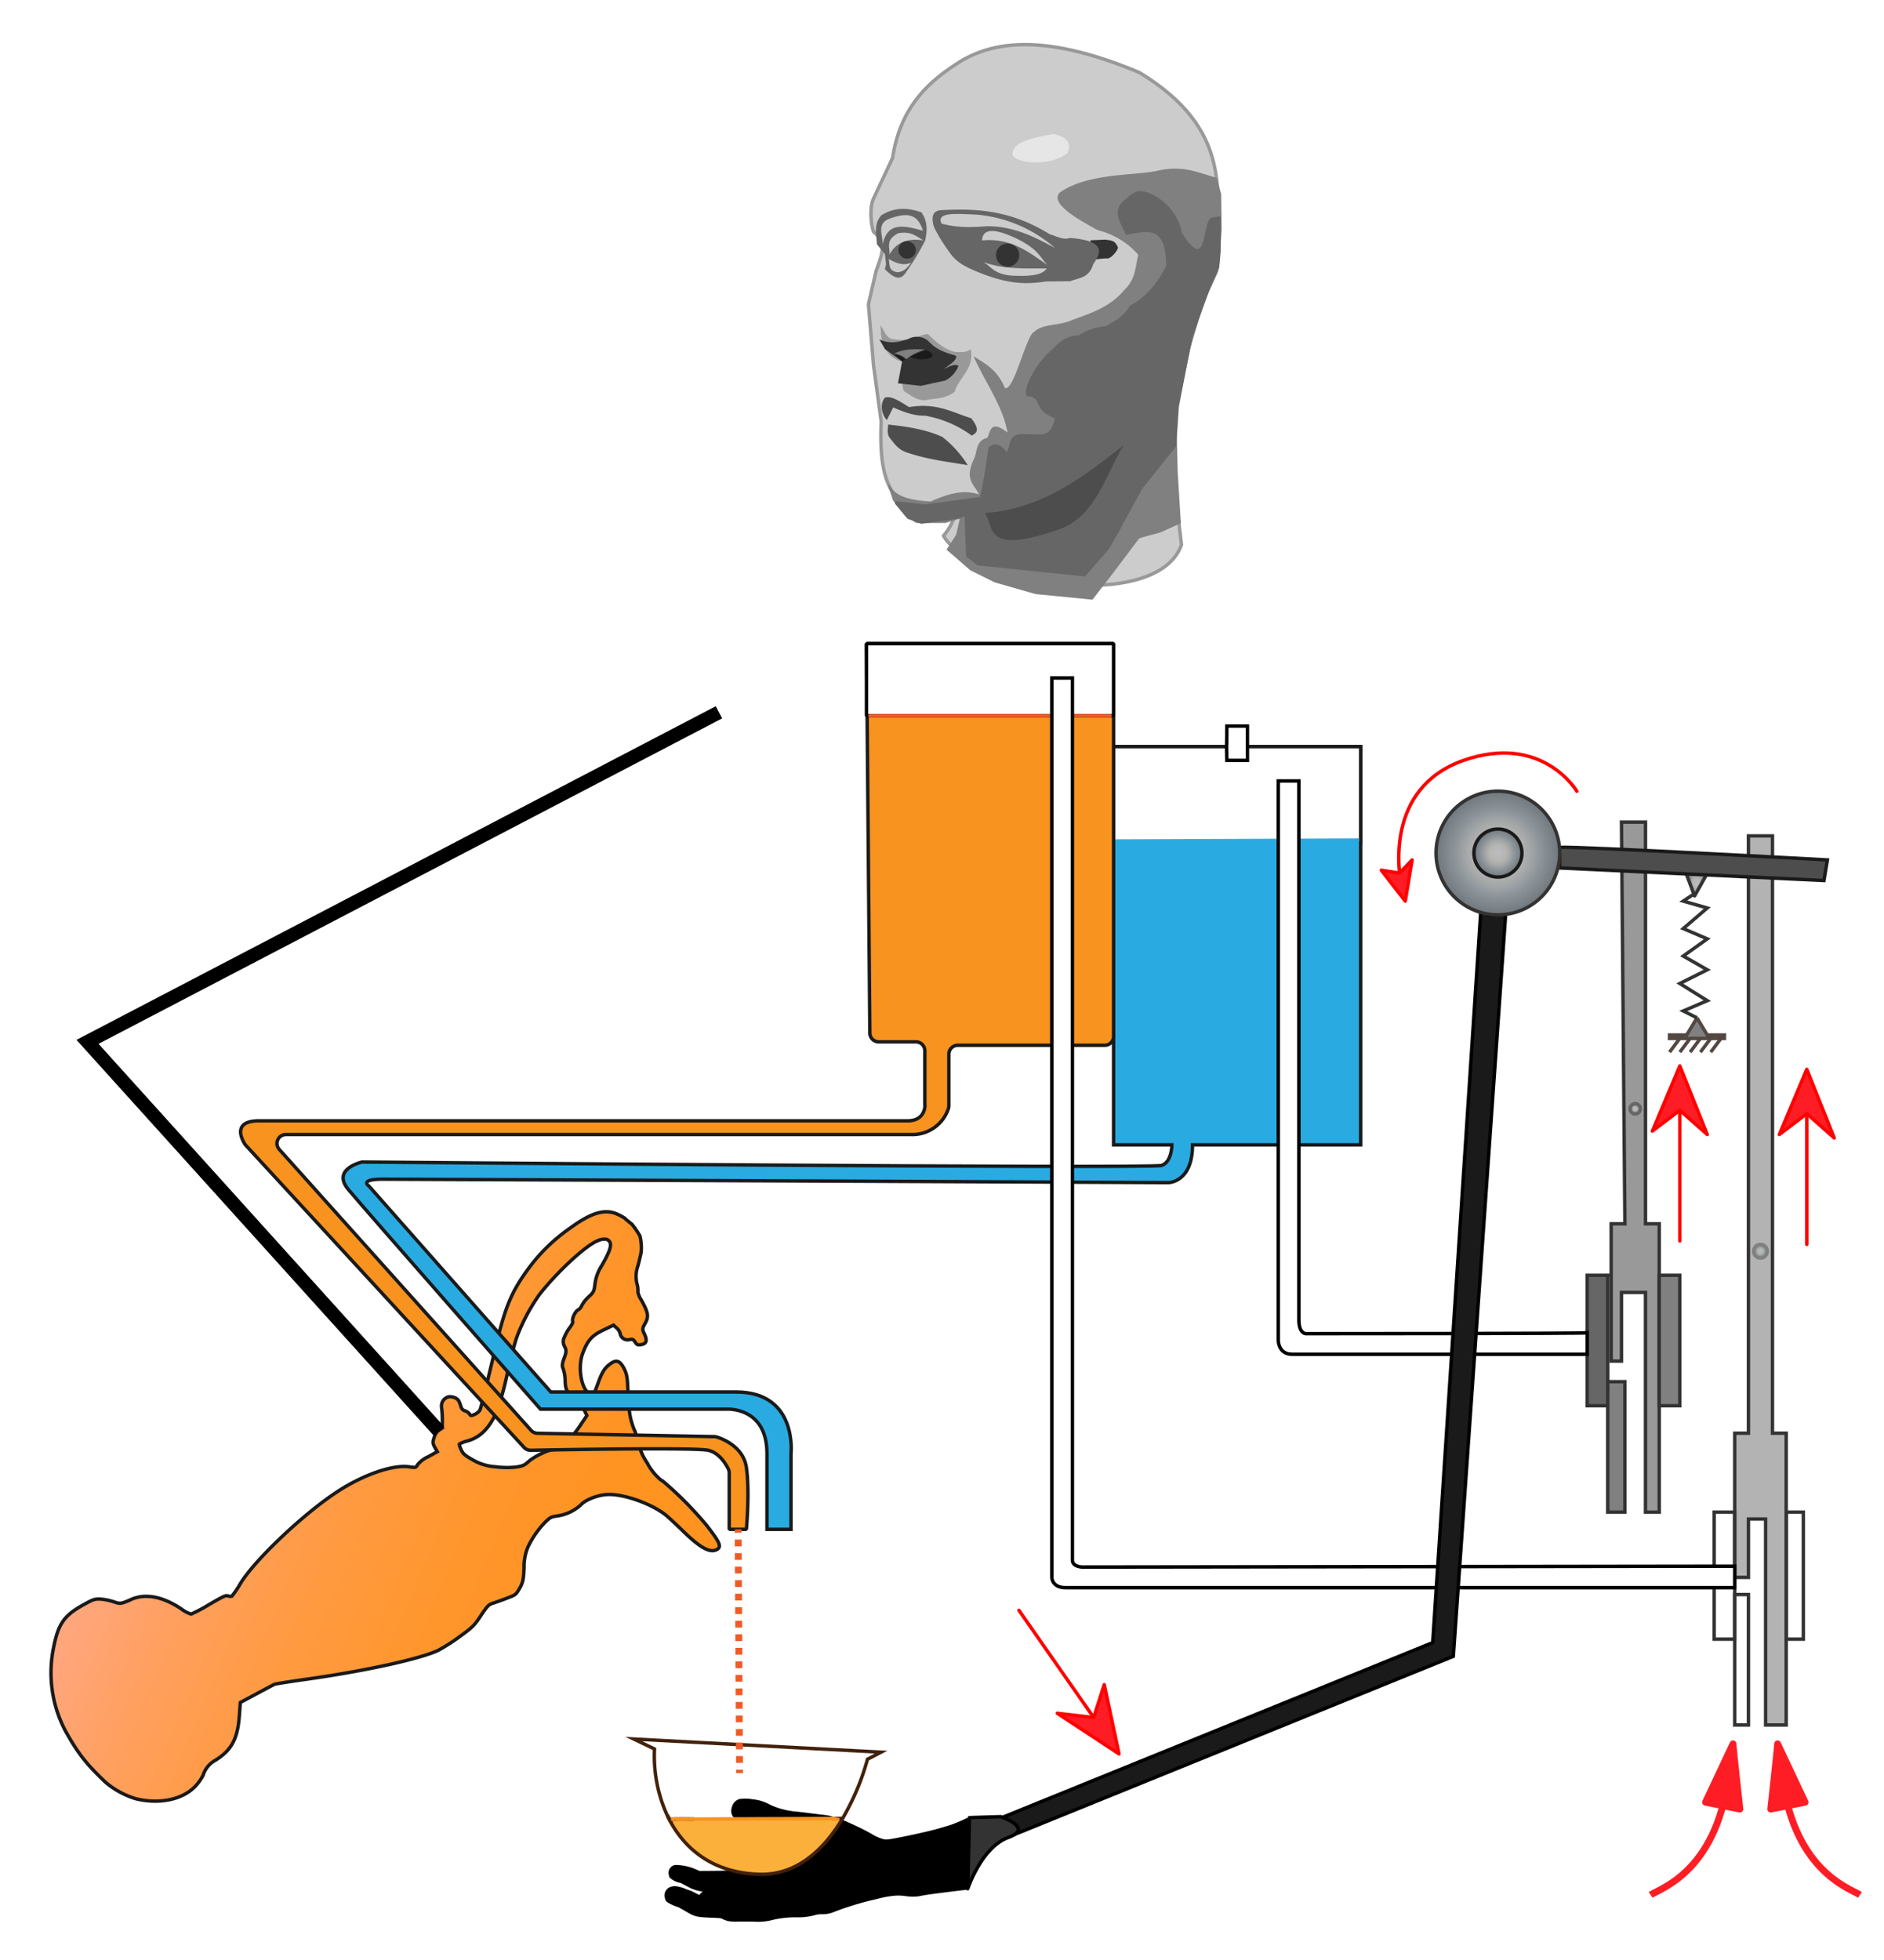 <svg id="5371a2a7-25d5-40d6-8114-bbaff66de97b" data-name="Слой 2" xmlns="http://www.w3.org/2000/svg" xmlns:xlink="http://www.w3.org/1999/xlink" viewBox="0 0 549 571">
  <defs>
    <linearGradient id="83c72ddd-ce85-497b-9b8c-9f39a06bdd82" data-name="Безымянный градиент 7" x1="39.017" y1="445.127" x2="207.033" y2="445.127" gradientTransform="translate(181.043 -14.132) rotate(22.884)" gradientUnits="userSpaceOnUse">
      <stop offset="0" stop-color="#ffa67f"/>
      <stop offset="0.011" stop-color="#ffa67d"/>
      <stop offset="0.199" stop-color="#ff9f5b"/>
      <stop offset="0.391" stop-color="#ff9a40"/>
      <stop offset="0.586" stop-color="#ff962d"/>
      <stop offset="0.787" stop-color="#ff9422"/>
      <stop offset="1" stop-color="#ff931e"/>
    </linearGradient>
    <radialGradient id="3a2c5e41-9e67-4719-ae38-b049edcf895f" data-name="Pewter Radial" cx="494" cy="255.5" r="2.264" gradientTransform="translate(-197.1 -221.812) scale(1.4 1.875)" gradientUnits="userSpaceOnUse">
      <stop offset="0.006" stop-color="#bbbcc1"/>
      <stop offset="0.35" stop-color="#b5b5b2"/>
      <stop offset="0.354" stop-color="#b5b5b2"/>
      <stop offset="0.503" stop-color="#a6a9a9"/>
      <stop offset="0.674" stop-color="#90979c"/>
      <stop offset="1" stop-color="#70787d"/>
    </radialGradient>
    <radialGradient id="f4a946c4-0a52-43dc-ad38-a22365526818" cx="513" cy="364.5" r="2" gradientTransform="matrix(1, 0, 0, 1, 0, 0)" xlink:href="#3a2c5e41-9e67-4719-ae38-b049edcf895f"/>
    <radialGradient id="1bdfbcc2-b820-4bd9-af40-2c1321413965" cx="476.5" cy="323" r="1.5" gradientTransform="matrix(1, 0, 0, 1, 0, 0)" xlink:href="#3a2c5e41-9e67-4719-ae38-b049edcf895f"/>
    <radialGradient id="bf9eb50a-25e3-4bb7-be0d-fa4ab47fdb85" cx="436.5" cy="248.5" r="18" gradientTransform="matrix(1, 0, 0, 1, 0, 0)" xlink:href="#3a2c5e41-9e67-4719-ae38-b049edcf895f"/>
    <radialGradient id="6985c117-f909-4c6a-8f89-19957347a8ce" cx="436.5" cy="248.5" r="7" gradientTransform="matrix(1, 0, 0, 1, 0, 0)" xlink:href="#3a2c5e41-9e67-4719-ae38-b049edcf895f"/>
  </defs>
  <title>Монтажная область 1</title>
  <path d="M166.186,357.72a51.175,51.175,0,0,0-11.671,11.126c-5.311,7.109-7.119,11.332-9.839,22.554-.902,3.751-2.28,9.527-3.095,12.806-.783,3.264-1.545,6.246-1.74,6.573a3.523,3.523,0,0,1-1.487,1.219c-.986.471-1.269.45-1.512-.058a2.537,2.537,0,0,0-1.26-.921c-.831-.267-1.046-.554-1.45-1.807-.373-1.189-.634-1.572-1.462-1.996a3.679,3.679,0,0,0-1.949-.318,2.771,2.771,0,0,0-2.054,2.974,30.484,30.484,0,0,1,.236,3.598c.037,2.365-.047,2.679-.842,3.059a3.55,3.55,0,0,0-1.503,2.085c-.514,1.457-.49,1.835.136,2.981l.734,1.29-2.626,1.451a8.607,8.607,0,0,0-3.131,2.356c-.488.858-.552.889-2.359.62-4.605-.728-13.088,2.117-20.612,6.965-9.836,6.304-24.405,20.027-28.642,27.013a28.046,28.046,0,0,1-2.492,3.691,2.065,2.065,0,0,1-1.133-.083c-.69-.217-1.294.072-5.482,2.504a43.63,43.63,0,0,1-5.266,2.791,9.521,9.521,0,0,1-2.873-1.517c-3.302-2.249-6.965-3.622-9.865-3.642a10.576,10.576,0,0,0-5.173,1.106c-2.699,1.134-2.746,1.118-4.846.403a16.118,16.118,0,0,0-3.864-.73c-1.576-.028-2.004.138-4.997,1.803-5.635,3.163-7.224,5.641-8.618,13.182A36.22,36.22,0,0,0,19.13,504.347c3.652,6.495,5.871,9.34,11.56,14.783a24.714,24.714,0,0,0,8.882,4.854c6.952,1.715,13.818.228,17.483-3.789a13.671,13.671,0,0,0,2.151-3.098,7.405,7.405,0,0,1,3.591-4.334c4.686-2.943,6.462-6.253,6.943-12.927l.289-3.888,4.726-2.533c2.61-1.404,4.948-2.639,5.203-2.761s4.174-.746,8.709-1.391c17.538-2.448,33.771-5.991,39.112-8.545a58.071,58.071,0,0,0,6.217-3.988c3.816-2.801,4.217-3.188,6.161-6.148,1.926-2.834,2.231-3.176,3.562-3.578.809-.269,2.616-.899,4.029-1.458,2.586-.963,2.571-.995,3.692-2.898.928-1.654,1.132-2.533,1.271-5.919a15.072,15.072,0,0,1,1.066-5.939,27.209,27.209,0,0,1,5.207-7.489c1.458-1.361,1.649-1.452,3.482-1.704a12.941,12.941,0,0,0,6.787-3.206c1.319-1.49,4.937-2.907,7.729-3.031,5.001-.243,13.879,3.051,17.71,6.57,1.086.965,3.225,2.989,4.759,4.481,4.634,4.463,7.381,5.962,9.289,5.05,1.653-.79,1.124-2.061-2.884-7.175a104.109,104.109,0,0,0-12.774-12.882,1.834,1.834,0,0,1-.693-.44,17.132,17.132,0,0,1-3.558-4.335,1.956,1.956,0,0,1-.125-.313,17.791,17.791,0,0,1-2.27-4.459,23.918,23.918,0,0,1-1.259-4.52c-.054-.138-.102-.279-.154-.418-.029-.052-.058-.105-.084-.163a20.536,20.536,0,0,1-1.626-6.569l-.009.004c-.047-.017-.214-2.163-.326-4.766-.12-3.927-.305-5.049-1.019-6.543-1.202-2.433-2.25-2.908-3.942-1.709-1.819,1.26-2.532,2.382-3.858,6.063l-1.242,3.367-.891-.394c-2.626-1.244-3.816-7.901-2.166-12.127,1.421-3.726,2.627-5.044,6.028-6.671l2.893-1.383.9.82a3.133,3.133,0,0,1,1.057,1.721,2.191,2.191,0,0,0,2.745,1.656c.807-.191,1.104-.059,1.595.722.459.796.788.912,1.799.741,1.549-.272,1.802-1.213.86-3.184-.608-1.272-.572-1.523.291-3.068,1.074-1.92.874-3.074-1.173-6.782a6.402,6.402,0,0,1-.969-2.271,6.941,6.941,0,0,0-.287-2.48,9.142,9.142,0,0,1,.28-5.133c.42-1.49.814-3.28.953-3.971a14.625,14.625,0,0,0-.355-4.76,24.92,24.92,0,0,0-2.347-3.428c-.538-.383-1.011-.83-1.536-1.225a1.9,1.9,0,0,1-.415-.423,12.396,12.396,0,0,0-1.993-1.125C176.5,352.008,172.462,353.119,166.186,357.72Zm8.179,3.628a4.179,4.179,0,0,1,2.511-.302c1.686.912,1.357,2.593-1.538,7.648a12.755,12.755,0,0,0-1.954,5.308c-.242,2.108-.39,2.452-1.864,3.781a9.485,9.485,0,0,0-1.95,2.456,2.716,2.716,0,0,1-1.143,1.367c-.827.395-1.859,2.647-1.525,3.346.106.223-.27.988-.818,1.719a12.129,12.129,0,0,0-1.594,2.793,2.824,2.824,0,0,0,.045,2.791c.532,1.113.524,1.585-.139,3.386-.596,1.613-.655,2.305-.275,3.1a11.963,11.963,0,0,1,.569,3.477c.036,2.444.568,3.556,2.037,4.26a1.463,1.463,0,0,1,.467,1.222c.043,1.151,1.222,2.228,1.816,1.592.289-.294.536-.022,1.19,1.345l.821,1.717-2.121,3.162c-2.703,3.987-5.905,6.846-7.622,6.769-1.418-.025-5.646,1.996-7.328,3.543-1.153,1.02-1.534,1.202-3.558,1.545a26.122,26.122,0,0,1-6.019-.091,14.88,14.88,0,0,1-6.522-1.959c-2.356-1.334-2.869-1.753-3.462-2.993-.365-.763-.619-1.54-.49-1.679a8.169,8.169,0,0,1,2.206-.859c3.865-1.067,6.48-3.684,8.778-8.844a93.908,93.908,0,0,0,2.847-10.383c.978-4.49,2.312-9.542,2.925-11.202a55.212,55.212,0,0,1,6.504-12.21C162.464,370.358,170.987,362.534,174.365,361.348Z" style="stroke: #1a1a1a;stroke-miterlimit: 10;fill: url(#83c72ddd-ce85-497b-9b8c-9f39a06bdd82)"/>
  <path d="M215.72,524.036a2.98,2.98,0,0,0-2.219,1.777c-.733,1.583-.498,3.042.622,3.879a45.445,45.445,0,0,0,5.034,2.517,21.839,21.839,0,0,0,3.561.94,15.436,15.436,0,0,1,3.381,1.009,50.344,50.344,0,0,1,4.584,2.164c.429.249.436.263.394.491A6.371,6.371,0,0,1,228.843,539.918a6.287,6.287,0,0,1-3.056,1.189,13.495,13.495,0,0,0-4.626,1.825,6.178,6.178,0,0,1-1.839.761c-.118.021-.767.104-1.452.187-1.487.166-3.243.463-4.805.802-1.272.277-1.48.283-6.949.318l-2.282.014-.761-.339a15.388,15.388,0,0,0-6.057-1.404,2.118,2.118,0,0,0-1.549.678,2.338,2.338,0,0,0-.56,2.296,2.843,2.843,0,0,0,.228.712,6.202,6.202,0,0,0,2.759,1.452,3.819,3.819,0,0,1,.857.304c.097.062.844.463,1.666.885a11.053,11.053,0,0,0,3.506,1.3c.913.152.906.152.657.297a3.371,3.371,0,0,0-.505.477l-.304.346-1.092-.546a10.394,10.394,0,0,0-2.337-.996c-.041.021-.069.007-.069-.035s-.028-.062-.062-.035a.794.794,0,0,1-.491-.187,10.809,10.809,0,0,0-2.102-.643,3.777,3.777,0,0,0-2.786.346,2.686,2.686,0,0,0-1.162,2.731,2.875,2.875,0,0,1,.138.546,1.507,1.507,0,0,0,.608.892,12.414,12.414,0,0,0,2.987,1.397,3.542,3.542,0,0,1,.691.311,4.655,4.655,0,0,0,.519.311c.173.083.788.436,1.369.774,2.475,1.452,3.008,1.583,7.032,1.749,3.022.124,3.028.124,3.512.38a6.68,6.68,0,0,0,1.943.657,16.873,16.873,0,0,0,3.111.09c1.369-.014,3.319.007,4.328.041a17.002,17.002,0,0,0,5.414-.553,29.043,29.043,0,0,1,6.686-.719,18.67,18.67,0,0,0,5.421-.622,6.596,6.596,0,0,1,2.04-.277,8.717,8.717,0,0,0,3.45-.615,83.68,83.68,0,0,1,11.243-3.499c.608-.138,1.57-.373,2.143-.519a28.023,28.023,0,0,1,3.81-.698,13.397,13.397,0,0,1,3.644.035,15.09,15.09,0,0,0,3.858.083c.283-.055,1.127-.207,1.867-.346,1.431-.27,11.72-1.563,12.411-1.563.09,0,.104-1.113.104-10.503v-10.51l-.85.408c-.747.36-2.088.92-3.644,1.535-.595.235-3.423,1.072-5.151,1.528-2.482.657-6.237,1.493-9.887,2.219-3.9.767-4.266.802-5.324.491a12.916,12.916,0,0,1-3.146-1.445c-1.742-.996-3.81-2.026-6.534-3.243a28.259,28.259,0,0,0-3.63-1.417,16.522,16.522,0,0,0-4.356-.947c-1.086-.131-2.828-.353-3.872-.484-1.044-.138-2.627-.318-3.512-.415a21.173,21.173,0,0,1-3.803-.629,20.208,20.208,0,0,1-4.059-1.459,12.389,12.389,0,0,0-4.702-1.466c-.532-.076-1.079-.152-1.21-.166A16.874,16.874,0,0,0,215.72,524.036Z"/>
  <g>
    <line x1="296.914" y1="469.084" x2="321.51" y2="504.354" style="fill: #ff1d25;stroke: red;stroke-linecap: round;stroke-linejoin: round"/>
    <polyline points="326.086 510.916 321.78 490.755 318.698 500.321 308.084 499.087 326.086 510.916" style="fill: #ff1d25;stroke: red;stroke-linecap: round;stroke-linejoin: round"/>
  </g>
  <path d="M491,253.5h7l-4.2,7.5Z" style="stroke: #333;stroke-linecap: round;stroke-linejoin: round;fill: url(#3a2c5e41-9e67-4719-ae38-b049edcf895f)"/>
  <path d="M356.5,217.5h-32v116h17s0,5-3,6-233-1-233-1-9,2-4,8,56,64,56,64h54s12-1,12,13v22h7v-22s2-18-16-18h-54l-53-60s-3-2,4-2,229,1,229,1,7,0,7-11h49v-116h-40Z" style="fill: #29abe2;stroke: #1a1a1a;stroke-miterlimit: 10"/>
  <rect x="324.5" y="217.5" width="72" height="28.125" style="fill: #fff;stroke: #1a1a1a;stroke-miterlimit: 10"/>
  <polyline points="469.5 371.5 466 371.5 462.5 371.5 462.5 409.5 468.5 409.5 468.5 371.5" style="fill: #666;stroke: #333;stroke-miterlimit: 10"/>
  <path d="M252.5,187.5h72V301.907A2.593,2.593,0,0,1,321.907,304.5H279.093A2.593,2.593,0,0,0,276.5,307.093v15.018a2.51,2.51,0,0,1-.13.813A11.055,11.055,0,0,1,265.5,330.5H83.307a2.593,2.593,0,0,0-1.93,4.324l73.37,81.836a2.593,2.593,0,0,0,1.882.862l51.529.972a2.536,2.536,0,0,1,.714.114c1.586.495,7.759,2.8,8.629,8.893,1,7,0,18,0,18h-5V429.063a2.546,2.546,0,0,0-.256-1.124c-.656-1.335-2.57-4.645-5.744-5.438-3.633-.908-44.395-.167-51.837-.023a2.586,2.586,0,0,1-1.954-.836L71.637,333.648a2.473,2.473,0,0,1-.264-.339C70.65,332.187,67.388,326.5,75.5,326.5h189c4,0,4.844-2.693,5-4,.081-.681,0,.147,0-1V306.093A2.593,2.593,0,0,0,266.907,303.5H256.071a2.593,2.593,0,0,1-2.593-2.57Z" style="fill: #f7931e;stroke: #1a1a1a;stroke-linecap: round;stroke-miterlimit: 1"/>
  <polyline points="209.5 207.5 25.5 303.5 128 417" style="fill: none;stroke: #000;stroke-miterlimit: 10;stroke-width: 4px"/>
  <polygon points="472.5 239.5 479.5 239.5 479.5 356.5 483.5 356.5 483.5 440.5 479.5 440.5 479.5 376.5 472.5 376.5 472.5 396.5 469.5 396.5 469.5 356.5 473.5 356.5 472.5 239.5" style="fill: #999;stroke: #333;stroke-miterlimit: 10"/>
  <rect x="468.5" y="402.5" width="5" height="38" style="fill: gray;stroke: #333;stroke-miterlimit: 10"/>
  <path d="M483.5,371.5h6v38h-6Z" style="fill: gray;stroke: #333;stroke-miterlimit: 10"/>
  <polygon points="509.5 243.5 516.5 243.5 516.5 417.5 520.5 417.5 520.5 440.5 520.5 502.5 514.5 502.5 514.5 442.5 509.5 442.5 509.5 459.5 505.5 459.5 505.5 417.5 509.5 417.5 509.5 243.5" style="fill: #b3b3b3;stroke: #333;stroke-miterlimit: 10"/>
  <rect x="520.5" y="440.5" width="5" height="37" style="fill: none;stroke: #333;stroke-miterlimit: 10"/>
  <polygon points="505.5 440.5 499.5 440.5 499.5 477.5 505.5 477.5 505.5 464.667 505.5 440.5" style="fill: none;stroke: #333;stroke-miterlimit: 10"/>
  <rect x="505.5" y="464.5" width="4" height="38" style="fill: none;stroke: #333;stroke-miterlimit: 10"/>
  <circle cx="513" cy="364.5" r="2" style="stroke: gray;stroke-miterlimit: 10;fill: url(#f4a946c4-0a52-43dc-ad38-a22365526818)"/>
  <circle cx="476.5" cy="323" r="1.5" style="stroke: #666;stroke-miterlimit: 10;fill: url(#1bdfbcc2-b820-4bd9-af40-2c1321413965)"/>
  <polyline points="494.5 296.5 491.5 301.5 486.5 301.5 486.5 302.5 502.5 302.5 502.5 301.5 497.5 301.5 494.5 296.5" style="fill: gray;stroke: #534741;stroke-miterlimit: 10"/>
  <polyline points="493.5 260.5 490.5 262.5 497.5 264.5 490.5 270.5 497.5 273.5 490.5 278.5 497.5 282.5 489.5 286.5 497.5 291.5 490.5 294.5 494.5 296.5" style="fill: none;stroke: #333;stroke-miterlimit: 10"/>
  <path d="M489.5,302.5l-3,4" style="fill: none;stroke: #534741;stroke-miterlimit: 10"/>
  <path d="M492.5,302.5l-3,4" style="fill: none;stroke: #534741;stroke-miterlimit: 10"/>
  <path d="M495.5,302.5l-3,4" style="fill: none;stroke: #534741;stroke-miterlimit: 10"/>
  <path d="M498.5,302.5l-3,4" style="fill: none;stroke: #534741;stroke-miterlimit: 10"/>
  <path d="M501.5,302.5l-3,4" style="fill: none;stroke: #534741;stroke-miterlimit: 10"/>
  <g id="16acb091-5a75-4483-a766-00627dde8cea" data-name="layer1">
    <g id="3c208d61-4ff3-444d-8ffb-adaca15a0308" data-name="g3588">
      <path id="6cd47300-5deb-444f-90d9-23616b69cb3a" data-name="path2170" d="M274.943,156.121c8.293,14.187,62.287,22.588,69.344,2.596-3.223-26.456-5.215-53.236,10.012-84.548.797-18.242,4.617-36.693-22.25-53.028-26.732-11.202-42.814-9.757-53.77-2.225-8.909,5.763-16.14,13.445-18.17,27.07l-5.562,11.866c-1.338,2.97-.621,8.102,0,9.641,3.906,3.345,2.629,6.2.742,11.496l-2.225,9.641,1.483,17.8L256.772,122.747c-.386,10.682.148,20.75,8.529,25.587,4.45.325,8.9,1.027,13.35-1.483C278.599,149.546,277.937,152.445,274.943,156.121Z" style="fill: #ccc;stroke: #999;stroke-miterlimit: 10"/>
      <path id="4ed197e8-33a6-4165-a4eb-ff7cf45dda1b" data-name="path5101" d="M272.237,82.119c3.789,3.506,6.293,7.012,7.121,10.518.679,3.181-4.102-.272-6.729-2.809C270.786,87.057,271.134,84.544,272.237,82.119Z" style="fill: #ccc"/>
      <path id="a13e0c26-222a-49c1-8dea-cd69dabcbf12" data-name="path3145" d="M257.864,78.461c2.21,2.072,4.403,3.877,6.272.653a67.333,67.333,0,0,0,5.488-9.146c.538-2.7.759-5.401-1.111-8.101-3.898-1.382-7.796-1.588-11.694.849-2.362,2.681-1.377,5.585-1.307,8.428l2.352,2.875.327,3.005Z" style="fill: #666"/>
      <path id="75d2877e-f82a-469a-bb9b-8063b5c715e9" data-name="path4118" d="M257.211,71.274c1.33-6.868,6.513-5.527,11.759-4.05-1.13-3.288-2.789-6.03-9.408-3.658C255.177,64.935,257.308,68.476,257.211,71.274Z" style="fill: #ccc"/>
      <path id="eb7a1bec-84db-489e-94e2-9b773e479e9b" data-name="path4120" d="M259.171,74.214c1.812-3.391,4.984-4.97,9.93-4.181-2.009-1.149-3.558-2.757-7.382-2.091C257.79,70.033,259.454,72.124,259.171,74.214Z" style="fill: #ccc"/>
      <path id="660b1c68-7a84-4845-9f8b-3997b4c66532" data-name="path4122" d="M258.975,75.456c2.133,1.213,4.293,2.072,6.598,1.045-1.045,1.293-1.996,2.695-4.05,2.809C258.731,78.931,259.343,76.965,258.975,75.456Z" style="fill: #ccc"/>
      <path id="ceaf98a3-a254-4058-a707-c3441d811992" data-name="path7121" d="M317.747,69.992l4.342-.185c1.313.26,2.755.004,3.603,2.125.591.295-1.989,3.764-3.234,3.326a36.281,36.281,0,0,0-4.158.462Z" style="fill: #333"/>
      <path id="aa5ed8a0-90db-4ec7-9ba1-ad97a53fa5be" data-name="path3147" d="M274.654,61.214c-2.326.007-3.627,1.14-2.483,4.965a50.395,50.395,0,0,0,4.377,7.121c2.342,3.544,5.548,4.84,10.583,6.794,6.46,2.31,11.201,2.917,17.704,1.895l7.056-.065c2.486-1.026,5.473-.863,6.664-4.965,2.485-3.561,3.594-6.829-6.794-7.644-1.982.708-3.963-.555-5.945-1.111C294.904,61.361,284.704,60.641,274.654,61.214Z" style="fill: #666"/>
      <path id="dc5d39b8-18be-48d9-9e8b-fed7a9f20f0d" data-name="path6072" d="M274.392,65.133c-1.803-3.471,4.6-2.839,10.191-2.613a39.986,39.986,0,0,1,22.865,9.734c-6.233-3.414-12.583-6.521-20.187-6.337C281.274,66.455,277.434,65.982,274.392,65.133Z" style="fill: #ccc"/>
      <path id="1fb1533e-115a-4b2f-b8d5-6eb4c4bbc7a7" data-name="path6074" d="M286.152,70.033c8.466-.82,13.569,3.405,19.011,7.121-2.274-2.416-2.471-4.432-8.885-7.644C290.156,66.615,286.357,66.316,286.152,70.033Z" style="fill: #ccc"/>
      <path id="da14ccc0-927f-46f1-970c-42a1c4bb0d6c" data-name="path6076" d="M286.609,76.37c6.141,2.2,12.282,1.786,18.423,1.829-1.017,1.329-2.718,2.478-10.257,2.091C289.56,79.814,289.02,77.781,286.609,76.37Z" style="fill: #ccc"/>
      <path id="53e405b7-8258-4340-abd4-c21f7997ccd2" data-name="path9076" d="M256.307,114.894c.919-1.267,2.753-1.62,4.897-1.663,3.388.924,3.665,2.885,10.163,2.772,4.684.245,7.722,1.477,11.272,2.402,4.771,3.362,4.203,5.723,5.359,8.408l-4.804,9.239c.455.758-2.438,1.375-3.326,1.571-2.595.572-13.439-3.922-14.413-4.712-2.576-.583-5.061-2.162-7.391-5.451Z" style="fill: #ccc"/>
      <path id="924e71b4-6d89-4a5b-b9cb-7a19167ae911" data-name="path9074" d="M258.802,123.671c-.012,1.166-.383,2.213.277,3.603,1.353,1.757,2.594,3.627,4.897,4.435,6.185,2.161,12.062,2.779,18.016,3.788a32.337,32.337,0,0,0-7.391-8.223C269.491,124.976,264.153,124.277,258.802,123.671Z" style="fill: #4d4d4d"/>
      <path id="80c3553a-ff1d-4da3-b062-435a3183a059" data-name="path9078" d="M258.432,122.378l1.848-3.696c3.08,1.352,6.159,2.509,9.239,2.402a32.498,32.498,0,0,1,13.674,5.821c1.231-.781,2.653-1.428-.185-5.081-5.509-1.643-9.908-4.6-18.109-3.234-2.455-1.513-5.028-3.351-7.022-2.772C256.071,118.004,257.242,121.207,258.432,122.378Z" style="fill: #4d4d4d"/>
      <path id="3b7a27c7-4465-40dc-81e0-237244c030fb" data-name="path7117" d="M258.975,140.981c1.318,2.409,3.378,4.627,12.217,5.096,4.615-2.008,9.254-3.656,14.111-2.025-1.254-2.828-4.39-4.193-1.568-10.191,1.164-2.202.419-5.445,3.985-6.337.964-1.966.946-5.376,5.88-1.503-1.348-7.671-6.618-14.852-9.93-22.277,3.333,2.207,6.764,3.723,9.146,9.212,2.499,1.593,6.31-15.655,8.563-16.278,2.348-2.364,7.021-1.783,10.424-3.212,5.524-2.138,11.249-3.571,15.834-8.993,3.364-3.236,3.198-6.793,4.05-10.257a22.641,22.641,0,0,0-11.694-7.121c-6.17-3.297-14.268-7.992-11.113-11.043,8.082-5.659,21.481-4.857,28.23-6.269,7.777-1.823,12.212.608,17.443,2.025l1.307,4.769.131,10.126-.653,10.322-.392,2.156-4.116,8.95-4.181,13.915L343.577,118.312l-.653,9.016.261,10.191.915,14.895-6.076,2.744s-5.945,1.503-6.141,1.764-6.925,9.212-6.925,9.212l-6.598,8.558-16.594-1.633-11.89-3.397-7.121-3.528-6.925-6.01,2.809-4.377.98-4.377-.131-.261-3.985,1.241h-8.493l-3.136-1.96-3.658-4.638-1.437-4.442Z" style="fill: gray"/>
      <path id="93c70926-a2d4-4755-bdd3-b243abbe4405" data-name="path7119" d="M260.934,146.012l8.689.915,16.006-2.156,1.111-5.684,1.307-8.624c.78-1.231,3.297-1.794,5.226,1.241,1.509-1.935.196-5.697,5.422-5.226l4.442.065c2.299.073,3.672-1.575,4.246-4.704-6.758-2.474-3.32-6.148-8.103-6.447-1.558-1.856,2.757-9.914,7.45-13.674,2.385-2.646,4.882-4.049,7.513-3.985a17.65,17.65,0,0,1,8.101-2.744c2.365-1.474,4.793-2.377,6.925-5.945,4.754-2.484,8.015-6.628,10.558-11.568-.022-12.657-6.267-9.89-11.734-9.054-1.422-3.542-4.662-7.083.185-10.625,0,0,2.117-2.175,4.065-2.125,3.973.102,10.935,5.086,12.011,12.103,7.764,12.272,5.733-2.881,8.592-4.342l2.772-.462V73.318l-.462,4.712-2.495,5.543-5.081,14.043-4.342,21.157-.554,11.179-9.886,12.38s-5.913,10.625-6.005,10.994-3.511,6.098-3.696,6.467S316.176,167.926,316.176,167.926l-31.32-3.234-3.326-2.587-.462-11.641-1.848.647-10.717,1.478-4.065-1.478-3.696-4.435Z" style="fill: #666"/>
      <path id="f733e77d-cd43-4e38-9e51-2c066463cd2b" data-name="path8099" d="M312.665,105.563c-6.947,2.553-5.323,6.754-6.375,10.44,1.827,4.046,6.932,5.305,13.674,5.174,3.948.055,6.667-2.105,6.929-8.685,1.068-3.634.41-7.268-2.217-10.902C320.672,99.55,316.669,102.859,312.665,105.563Z" style="fill: #666"/>
      <path id="0b2847e3-94fd-48e8-9e68-fd00a8d78ebf" data-name="path8101" d="M286.981,149.448c17.051-1.248,28.694-10.607,40.467-19.772-5.327,8.685-7.922,19.973-17.924,24.206C286.416,162.083,289.998,153.717,286.981,149.448Z" style="fill: #4d4d4d"/>
      <path id="99da5ad6-a65a-4963-8591-34cd068736e0" data-name="path8103" d="M295.019,44.77c.313-3.458,5.602-4.641,12.103-5.728,4.441.998,4.924,3.075,3.973,5.543C305.591,48.84,295.103,47.516,295.019,44.77Z" style="fill: #e6e6e6"/>
      <path id="1275a259-1bde-4fa7-8728-e4572d5b3598" data-name="path12006" d="M256.644,94.737c1.036,1.752,1.862,4.112,3.788,4.065,5.482,1.02,8.654-1.999,10.071-1.386,2.187,2.117,4.423,4.173,7.576,5.081,1.601.09,3.203.354,4.804-.739,1.097,5.824-3.507,8.164-4.712,12.38-2.639,1.968-4.985,1.881-7.391,2.217-3.022.928-5.16-1.093-7.484-2.495a19.42,19.42,0,0,1-.185-8.408C258.892,104.289,256.433,101.07,256.644,94.737Z" style="fill: #999"/>
      <path id="77eb1559-6498-4b53-a254-e014a883730c" data-name="path12008" d="M256.215,98.818c2.833,1.44,5.667.91,8.5-.092a5.089,5.089,0,0,1,6.283,1.109c2.206,2.222,4.889,3.01,7.576,3.788.42,1.293-1.838,2.587-3.511,3.88,1.477-.67,3.007-1.659,4.25-.924a8.352,8.352,0,0,1-3.788,4.25l-7.206,1.571-6.652-.739,1.201-6.375-4.989-3.603Z" style="fill: #333"/>
      <path id="05456c97-c72b-4936-9dd6-07f6080d9a78" data-name="path12012" d="M260.372,103.16a4.738,4.738,0,0,1,3.696,1.478,13.832,13.832,0,0,1,5.728-2.772C266.901,101.672,263.267,101.464,260.372,103.16Z" style="fill: gray"/>
      <path id="bd785cf8-fea0-4685-b273-7857af5bdcb5" data-name="path12014" d="M269.704,101.867l-4.527,2.033a7.248,7.248,0,0,0,6.375.092C272.073,102.958,270.859,102.421,269.704,101.867Z" style="fill: #1a1a1a"/>
      <path id="955f08bb-06a1-4353-b58e-492a7e9c6574" data-name="path12016" d="M260.649,103.16l2.31,2.033.924-.554-2.772-1.478Z" style="fill: #1a1a1a"/>
      <path id="c49aca14-7bbf-46b9-8e75-e6700d7904bc" data-name="path13974" d="M296.998,74.318a3.383,3.383,0,1,1-3.383-3.383A3.383,3.383,0,0,1,296.998,74.318Z" style="fill: #333"/>
      <path id="c692513c-c5d4-4b44-b8c7-e5a5302a710f" data-name="path13976" d="M266.888,72.965a2.543,2.543,0,1,1-2.537-2.706A2.626,2.626,0,0,1,266.888,72.965Z" style="fill: #333"/>
    </g>
  </g>
  <line x1="325" y1="245.501" x2="396" y2="245.228" style="fill: #fff;stroke: #29abe2;stroke-miterlimit: 10;stroke-width: 2px"/>
  <path d="M454.5,246.833c5-.333,78,3.667,78,3.667l-1,6-77-3.667Z" style="fill: #4d4d4d;stroke: #1a1a1a;stroke-miterlimit: 10"/>
  <path d="M462.5,388.25c-1,.25-82,.25-82,.25s-2,0-2-4v-157h-6v163s0,4,4,4h86Z" style="fill: #fff;stroke: #000;stroke-miterlimit: 10"/>
  <path d="M357.417,217.5c.083-1,.083-6,.083-6h6v10h-6Z" style="fill: #fff;stroke: #000;stroke-miterlimit: 10"/>
  <g>
    <g>
      <path d="M242.714,529.745l2.18-.006.11-.002.17-.003a.213.213,0,0,1,.165.317c-5.006,8.263-12.766,16.241-24.012,15.945-13.378-.361-21.791-7.225-26.346-16.061l.08-.001.58-.009.01-0.0.35-.006.52.001c.16-.003.33-.005.51.002.26-.004.54-.009.84-.004l.38-.006.67-.001,3.16-.012,2.35-.008c.46.002.93-.005,1.41-.003l1.02-.007c1.03-.007,2.1-.014,3.2-.012l2.24-.007,2.3-.008,2.34-.008,2.31-.008a.333.333,0,0,1,.1-.002l1.14-.009,2.37-.009,2.34-.008,2.31-.008,2.25-.007,1.86-.01c.32.005.64-0.0.96.004l1.44-.014,1.82 0c.28-.005.57-.009.84-.004l5.28-.026C242.224,529.753,242.474,529.749,242.714,529.745Z" style="fill: #fbb03b"/>
      <polygon points="202.081 529.9 198.921 529.912 198.251 529.913 196.811 529.916 198.56 529.867 202.081 529.9" style="fill: #fbb03b"/>
      <path d="M198.251,529.913l-.38.006c-.3-.005-.58-.001-.84.004l-.22-.006Z" style="fill: #fbb03b"/>
      <path d="M197.031,529.923c-.18-.007-.35-.004-.51-.002l.29-.005Z" style="fill: #fbb03b"/>
    </g>
    <g>
      <path d="M194.981,529.936l-0-.01c-.227-.426-.434-.863-.641-1.3a41.595,41.595,0,0,1-3.613-19.133l-6.048-2.901,72.072,3.822-3.967,2.065a71.35,71.35,0,0,1-7.259,17.261l-.35-.004" style="fill: none;stroke: #42210b;stroke-miterlimit: 10"/>
      <path d="M244.894,529.74l.11-.002.17-.003a.213.213,0,0,1,.165.317c-5.006,8.263-12.766,16.241-24.012,15.945-13.378-.361-21.791-7.225-26.346-16.061l.08-.001" style="fill: none;stroke: #42210b;stroke-miterlimit: 10"/>
      <line x1="242.714" y1="529.745" x2="244.894" y2="529.74" style="fill: none;stroke: #42210b;stroke-linecap: round;stroke-linejoin: round"/>
      <polyline points="196.811 529.916 198.56 529.867 202.081 529.9" style="fill: none;stroke: #42210b;stroke-linecap: round;stroke-linejoin: round"/>
      <line x1="195.061" y1="529.935" x2="195.641" y2="529.925" style="fill: none;stroke: #42210b;stroke-linecap: round;stroke-linejoin: round"/>
      <polyline points="196.001 529.919 196.56 529.9 196.57 529.9" style="fill: none;stroke: #f7931e;stroke-linecap: round;stroke-linejoin: round"/>
      <path d="M195.641,529.925l.01-0.0.35-.006" style="fill: none;stroke: #42210b;stroke-linecap: round;stroke-linejoin: round"/>
      <line x1="195.56" y1="529.917" x2="195.641" y2="529.925" style="fill: none;stroke: #f7931e;stroke-linecap: round;stroke-linejoin: round"/>
      <path d="M197.031,529.923c-.18-.007-.35-.004-.51-.002" style="fill: none;stroke: #000;stroke-linecap: round;stroke-miterlimit: 10"/>
      <path d="M198.251,529.913l-.38.006c-.3-.005-.58-.001-.84.004" style="fill: none;stroke: #f7931e;stroke-linecap: round;stroke-linejoin: round"/>
      <line x1="196.811" y1="529.916" x2="197.031" y2="529.923" style="fill: none;stroke: #f15a24;stroke-linecap: round;stroke-miterlimit: 10"/>
      <path d="M195.577,530.916a6.894,6.894,0,0,1-.516-.982,6.056,6.056,0,0,0-.516-1.002" style="fill: none;stroke: #42210b;stroke-linecap: round;stroke-linejoin: round"/>
      <path d="M244.57,530.115l-1.856-.37c-.24.004-.49.008-.75.002l-5.28.026c-.27-.006-.56-.001-.84.004l-1.82-0-1.44.014c-.32-.005-.64 0-.96-.004l-1.86.01-2.25.007-2.31.008-2.34.008-2.37.009-1.14.009a.333.333,0,0,0-.1.002l-2.31.008-2.34.008-2.3.008-2.24.007c-1.1-.002-2.17.005-3.2.012l-1.02.007c-.48-.002-.95.006-1.41.003l-2.35.008-3.16.012-.67.001-1.44.004-.81.003-.44-.003" style="fill: none;stroke: #f7931e;stroke-linejoin: round"/>
    </g>
  </g>
  <path d="M459.5,230.5s-10-17-33-9-19,33-18,37" style="fill: none;stroke: red;stroke-linecap: round;stroke-linejoin: round"/>
  <polygon points="409.5 262.5 402.5 253.5 407.824 254.33 411.5 250.5 409.5 262.5" style="fill: #ff1d25;stroke: red;stroke-linecap: round;stroke-linejoin: round"/>
  <g>
    <line x1="526.5" y1="362.5" x2="526.5" y2="319.5" style="fill: #ff1d25;stroke: red;stroke-linecap: round;stroke-linejoin: round"/>
    <polyline points="526.5 311.5 518.5 330.5 526.5 324.417 534.5 331.5 526.5 311.5" style="fill: #ff1d25;stroke: red;stroke-linecap: round;stroke-linejoin: round"/>
  </g>
  <g>
    <line x1="489.5" y1="361.5" x2="489.5" y2="318.5" style="fill: #ff1d25;stroke: red;stroke-linecap: round;stroke-linejoin: round"/>
    <polyline points="489.5 310.5 481.5 329.5 489.5 323.417 497.5 330.5 489.5 310.5" style="fill: #ff1d25;stroke: red;stroke-linecap: round;stroke-linejoin: round"/>
  </g>
  <path d="M252.5,187.5v21h72v-21Z" style="fill: #fff;stroke: #000;stroke-linecap: round;stroke-miterlimit: 1"/>
  <path d="M253.5,208.5h70" style="fill: #f15a24;stroke: #f15a24;stroke-linecap: round;stroke-miterlimit: 1"/>
  <path d="M315.5,456.5s-3,0-3-2v-257h-6v262s0,3,4,3h195v-6.25Z" style="fill: #fff;stroke: #000;stroke-miterlimit: 10"/>
  <polygon points="284.5 532.5 417.5 478.5 431.5 265.5 433.625 266.5 436.5 266.5 438.748 266.355 423.5 482.5 285.5 538.5 284.5 532.5" style="fill: #1a1a1a;stroke: #000;stroke-miterlimit: 10"/>
  <path d="M454.5,248.5a18.015,18.015,0,1,0-18,18A18,18,0,0,0,454.5,248.5Z" style="stroke: #333;stroke-miterlimit: 10;fill: url(#bf9eb50a-25e3-4bb7-be0d-fa4ab47fdb85)"/>
  <circle cx="436.5" cy="248.5" r="7" style="stroke: #1a1a1a;stroke-miterlimit: 10;fill: url(#6985c117-f909-4c6a-8f89-19957347a8ce)"/>
  <path d="M291.608,529.207C281.5,529.5,282.5,529.5,282.5,529.5l-.5,20.688s4.051-12.119,11.776-14.903S291.608,529.207,291.608,529.207Z" style="fill: #333;stroke: #000;stroke-linejoin: round"/>
  <g>
    <path d="M215.5,516.5c0-4-.407-71-.407-71" style="fill: #f15a24"/>
    <g>
      <path d="M215.5,516.5c0-.192-.001-.529-.003-.997" style="fill: none;stroke: #f15a24;stroke-miterlimit: 10;stroke-width: 2px"/>
      <path d="M215.489,513.534c-.059-12.206-.324-56.167-.384-66.051" style="fill: none;stroke: #f15a24;stroke-miterlimit: 10;stroke-width: 2px;stroke-dasharray: 1.971,1.971"/>
      <path d="M215.099,446.496l-.006-.996" style="fill: none;stroke: #f15a24;stroke-miterlimit: 10;stroke-width: 2px"/>
    </g>
  </g>
  <g>
    <path d="M542,552c-3-2-20-7-23-37" style="fill: none;stroke: #ff1d25;stroke-miterlimit: 10;stroke-width: 2px"/>
    <path d="M518,508c0,1-2,19-2,19l10-2Z" style="fill: #ff1d25;stroke: #ff1d25;stroke-linecap: round;stroke-linejoin: round;stroke-width: 2px"/>
  </g>
  <g>
    <path d="M481,552c3-2,20-7,23-37" style="fill: none;stroke: #ff1d25;stroke-miterlimit: 10;stroke-width: 2px"/>
    <path d="M505,508c0,1,2,19,2,19l-10-2Z" style="fill: #ff1d25;stroke: #ff1d25;stroke-linecap: round;stroke-linejoin: round;stroke-width: 2px"/>
  </g>
</svg>
